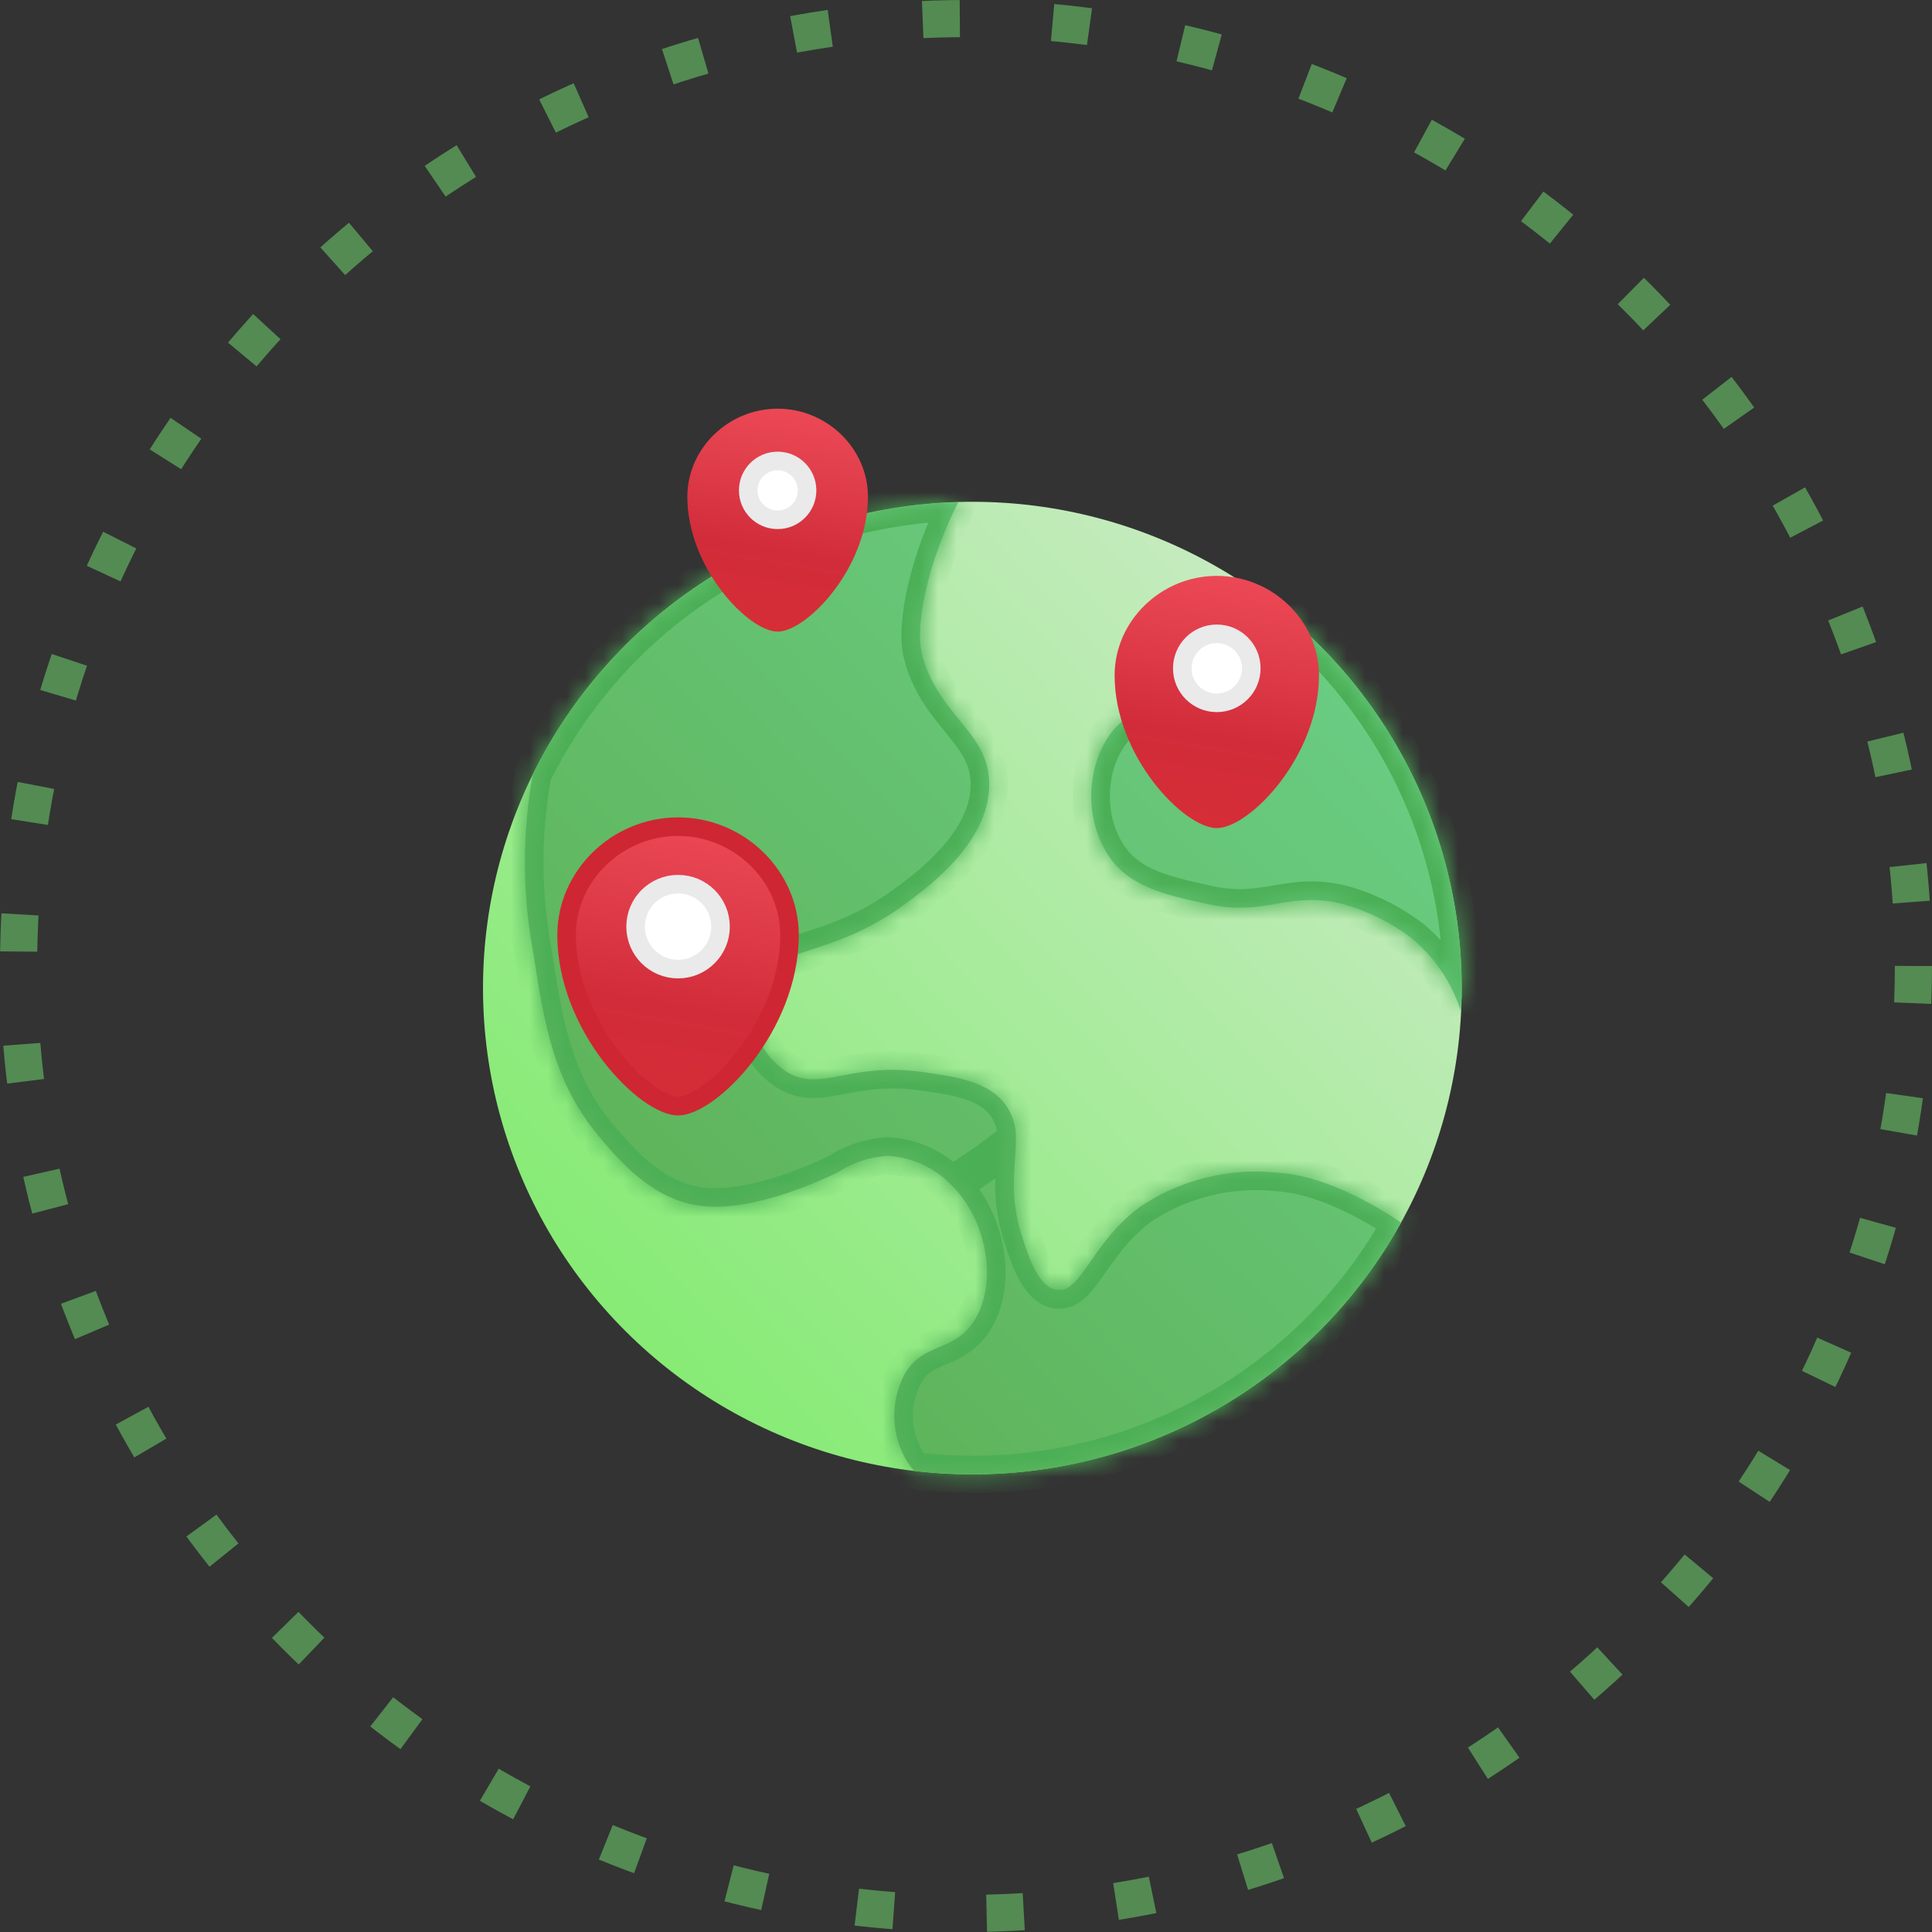 <?xml version="1.0" encoding="utf-8"?>
<svg xmlns="http://www.w3.org/2000/svg" width="104" height="104" viewBox="0 0 104 104" fill="none">
<rect x="0" y="0" width="104" height="104" fill="#333333" stroke="none"/>
<circle opacity="0.6" cx="52" cy="52" r="51" stroke="#69C769" stroke-width="2" stroke-dasharray="2 5"/>
<ellipse opacity="0.9" cx="52.342" cy="53.189" rx="26.342" ry="26.178" fill="url(#paint0_linear_3853_4758)"/>
<mask id="path-3-inside-1_3853_4758" fill="white">
<path fill-rule="evenodd" clip-rule="evenodd" d="M49.622 57.702C51.482 57.964 53.223 58.209 54.157 59.507C54.531 60.046 54.717 60.693 54.686 61.347C53.577 62.229 52.418 63.047 51.215 63.797C50.317 62.861 49.097 62.297 47.799 62.215C46.827 62.275 45.888 62.586 45.074 63.117C44.465 63.415 40.678 65.238 37.808 64.922C35.219 64.634 33.485 62.63 32.358 61.312C29.788 58.324 29.279 55.021 28.725 51.383C28.113 48.182 28.097 44.896 28.68 41.689V41.68C32.985 32.952 41.803 27.314 51.581 27.039C49.92 30.298 49.264 33.67 49.615 35.136C49.995 36.733 50.839 37.767 51.618 38.723C52.499 39.802 53.297 40.781 53.248 42.356C53.158 45.39 50.024 47.709 48.707 48.675C46.758 50.116 44.978 50.693 43.569 51.15C42.029 51.65 40.931 52.006 40.533 53.188C40.138 54.922 40.861 56.717 42.349 57.701C43.294 58.285 44.16 58.12 45.317 57.9C46.397 57.694 47.73 57.44 49.615 57.701L49.622 57.702ZM68.655 33.857C68.784 33.544 68.89 33.221 68.972 32.892C75.122 37.857 78.69 45.314 78.683 53.188C78.683 53.593 78.663 53.992 78.644 54.391L78.642 54.442C78.152 52.891 77.219 51.515 75.958 50.48C74.869 49.661 73.637 49.049 72.325 48.675C70.838 48.292 69.794 48.469 68.723 48.65C67.674 48.828 66.6 49.01 65.058 48.675L64.932 48.648L64.932 48.648C62.695 48.162 60.713 47.721 59.608 45.967C58.046 43.476 58.754 40.064 60.516 38.746C61.255 38.195 61.907 38.214 62.644 38.236C63.33 38.257 64.089 38.279 65.058 37.843C66.712 37.007 67.993 35.59 68.655 33.867L68.655 33.857ZM51.434 64.02C53.232 65.997 53.704 69.337 52.342 71.241C51.809 71.989 51.181 72.253 50.561 72.514C49.892 72.796 49.232 73.073 48.709 73.949C47.946 75.358 47.946 77.054 48.709 78.463C48.849 78.717 49.016 78.956 49.208 79.175C50.248 79.299 51.294 79.363 52.342 79.365C61.947 79.368 70.791 74.172 75.421 65.808C73.769 64.71 71.188 63.257 68.691 63.118C66.132 62.869 63.565 63.507 61.425 64.923C60.121 65.871 59.328 67.012 58.702 67.911C58.042 68.859 57.569 69.538 56.883 69.436C55.939 69.301 55.421 67.784 55.067 66.728C54.455 64.916 54.555 63.545 54.638 62.403C54.665 62.029 54.69 61.68 54.688 61.348C53.579 62.23 52.42 63.048 51.217 63.797C51.31 63.889 51.388 63.969 51.434 64.02Z"/>
</mask>
<path fill-rule="evenodd" clip-rule="evenodd" d="M49.622 57.702C51.482 57.964 53.223 58.209 54.157 59.507C54.531 60.046 54.717 60.693 54.686 61.347C53.577 62.229 52.418 63.047 51.215 63.797C50.317 62.861 49.097 62.297 47.799 62.215C46.827 62.275 45.888 62.586 45.074 63.117C44.465 63.415 40.678 65.238 37.808 64.922C35.219 64.634 33.485 62.63 32.358 61.312C29.788 58.324 29.279 55.021 28.725 51.383C28.113 48.182 28.097 44.896 28.68 41.689V41.68C32.985 32.952 41.803 27.314 51.581 27.039C49.92 30.298 49.264 33.67 49.615 35.136C49.995 36.733 50.839 37.767 51.618 38.723C52.499 39.802 53.297 40.781 53.248 42.356C53.158 45.39 50.024 47.709 48.707 48.675C46.758 50.116 44.978 50.693 43.569 51.15C42.029 51.65 40.931 52.006 40.533 53.188C40.138 54.922 40.861 56.717 42.349 57.701C43.294 58.285 44.16 58.12 45.317 57.9C46.397 57.694 47.73 57.44 49.615 57.701L49.622 57.702ZM68.655 33.857C68.784 33.544 68.89 33.221 68.972 32.892C75.122 37.857 78.69 45.314 78.683 53.188C78.683 53.593 78.663 53.992 78.644 54.391L78.642 54.442C78.152 52.891 77.219 51.515 75.958 50.48C74.869 49.661 73.637 49.049 72.325 48.675C70.838 48.292 69.794 48.469 68.723 48.65C67.674 48.828 66.6 49.01 65.058 48.675L64.932 48.648L64.932 48.648C62.695 48.162 60.713 47.721 59.608 45.967C58.046 43.476 58.754 40.064 60.516 38.746C61.255 38.195 61.907 38.214 62.644 38.236C63.33 38.257 64.089 38.279 65.058 37.843C66.712 37.007 67.993 35.59 68.655 33.867L68.655 33.857ZM51.434 64.02C53.232 65.997 53.704 69.337 52.342 71.241C51.809 71.989 51.181 72.253 50.561 72.514C49.892 72.796 49.232 73.073 48.709 73.949C47.946 75.358 47.946 77.054 48.709 78.463C48.849 78.717 49.016 78.956 49.208 79.175C50.248 79.299 51.294 79.363 52.342 79.365C61.947 79.368 70.791 74.172 75.421 65.808C73.769 64.71 71.188 63.257 68.691 63.118C66.132 62.869 63.565 63.507 61.425 64.923C60.121 65.871 59.328 67.012 58.702 67.911C58.042 68.859 57.569 69.538 56.883 69.436C55.939 69.301 55.421 67.784 55.067 66.728C54.455 64.916 54.555 63.545 54.638 62.403C54.665 62.029 54.69 61.68 54.688 61.348C53.579 62.23 52.42 63.048 51.217 63.797C51.31 63.889 51.388 63.969 51.434 64.02Z" fill="url(#paint1_linear_3853_4758)"/>
<path d="M49.622 57.702L49.761 56.712L49.761 56.712L49.622 57.702ZM54.157 59.507L54.978 58.937L54.974 58.929L54.968 58.922L54.157 59.507ZM54.686 61.347L55.309 62.13L55.664 61.847L55.685 61.394L54.686 61.347ZM51.215 63.797L50.494 64.489L51.056 65.074L51.744 64.645L51.215 63.797ZM47.799 62.215L47.862 61.217L47.8 61.213L47.737 61.216L47.799 62.215ZM45.074 63.117L45.514 64.015L45.569 63.988L45.62 63.955L45.074 63.117ZM37.808 64.922L37.697 65.916L37.698 65.916L37.808 64.922ZM32.358 61.312L33.118 60.662L33.116 60.66L32.358 61.312ZM28.725 51.383L29.714 51.232L29.711 51.214L29.707 51.195L28.725 51.383ZM28.68 41.689L29.664 41.868L29.68 41.779V41.689H28.68ZM28.68 41.68L27.783 41.238L27.68 41.447V41.68H28.68ZM51.581 27.039L52.472 27.493L53.237 25.992L51.553 26.04L51.581 27.039ZM49.615 35.136L50.588 34.904L50.588 34.902L49.615 35.136ZM51.618 38.723L50.843 39.355V39.355L51.618 38.723ZM53.248 42.356L52.249 42.326L52.249 42.327L53.248 42.356ZM48.707 48.675L48.116 47.868L48.113 47.871L48.707 48.675ZM43.569 51.15L43.26 50.199L43.569 51.15ZM40.533 53.188L39.585 52.869L39.569 52.917L39.557 52.966L40.533 53.188ZM42.349 57.701L41.797 58.535L41.81 58.544L41.824 58.552L42.349 57.701ZM45.317 57.9L45.13 56.917L45.317 57.9ZM49.615 57.701L49.755 56.711L49.753 56.711L49.615 57.701ZM68.655 33.857L67.73 33.477L67.662 33.642L67.656 33.82L68.655 33.857ZM68.972 32.892L69.6 32.114L68.381 31.129L68.002 32.65L68.972 32.892ZM78.683 53.188L77.683 53.187V53.188H78.683ZM78.644 54.391L79.643 54.439L79.643 54.439L78.644 54.391ZM78.642 54.442L77.688 54.743L79.641 54.49L78.642 54.442ZM75.958 50.48L76.592 49.707L76.576 49.694L76.559 49.681L75.958 50.48ZM72.325 48.675L72.599 47.713L72.587 47.71L72.574 47.707L72.325 48.675ZM68.723 48.65L68.89 49.636L68.723 48.65ZM65.058 48.675L65.271 47.698L65.266 47.697L65.058 48.675ZM64.932 48.648L64.034 48.207L63.468 49.36L64.724 49.626L64.932 48.648ZM64.932 48.648L65.829 49.088L66.393 47.941L65.144 47.67L64.932 48.648ZM59.608 45.967L58.761 46.498L58.762 46.5L59.608 45.967ZM60.516 38.746L59.918 37.945L59.917 37.945L60.516 38.746ZM62.644 38.236L62.673 37.237L62.644 38.236ZM65.058 37.843L65.468 38.755L65.489 38.746L65.509 38.736L65.058 37.843ZM68.655 33.867L69.588 34.225L69.648 34.07L69.654 33.904L68.655 33.867ZM51.434 64.02L50.691 64.69L50.694 64.693L51.434 64.02ZM52.342 71.241L51.529 70.66L51.528 70.661L52.342 71.241ZM50.561 72.514L50.173 71.592H50.173L50.561 72.514ZM48.709 73.949L47.85 73.436L47.84 73.455L47.829 73.473L48.709 73.949ZM48.709 78.463L47.83 78.939L47.833 78.945L48.709 78.463ZM49.208 79.175L48.455 79.833L48.708 80.122L49.089 80.168L49.208 79.175ZM52.342 79.365L52.34 80.365H52.342L52.342 79.365ZM75.421 65.808L76.295 66.293L76.742 65.486L75.974 64.976L75.421 65.808ZM68.691 63.118L68.594 64.113L68.615 64.115L68.635 64.116L68.691 63.118ZM61.425 64.923L60.873 64.089L60.854 64.101L60.836 64.115L61.425 64.923ZM58.702 67.911L57.881 67.339L58.702 67.911ZM56.883 69.436L57.031 68.447L57.025 68.446L56.883 69.436ZM55.067 66.728L56.015 66.41L56.014 66.409L55.067 66.728ZM54.638 62.403L53.64 62.33L54.638 62.403ZM54.688 61.348L55.688 61.342L55.676 59.284L54.066 60.565L54.688 61.348ZM51.217 63.797L50.688 62.949L49.605 63.623L50.519 64.513L51.217 63.797ZM49.483 58.693C50.435 58.826 51.242 58.943 51.926 59.166C52.591 59.383 53.044 59.673 53.345 60.091L54.968 58.922C54.335 58.042 53.451 57.56 52.547 57.265C51.663 56.976 50.669 56.84 49.761 56.712L49.483 58.693ZM53.335 60.077C53.584 60.436 53.708 60.866 53.687 61.3L55.685 61.394C55.726 60.52 55.478 59.656 54.978 58.937L53.335 60.077ZM54.064 60.564C52.985 61.423 51.857 62.219 50.686 62.948L51.744 64.645C52.98 63.876 54.17 63.035 55.309 62.13L54.064 60.564ZM51.936 63.104C50.864 61.987 49.409 61.315 47.862 61.217L47.736 63.212C48.785 63.279 49.77 63.736 50.494 64.489L51.936 63.104ZM47.737 61.216C46.593 61.288 45.486 61.654 44.528 62.28L45.62 63.955C46.289 63.518 47.062 63.262 47.861 63.213L47.737 61.216ZM44.634 62.219C44.346 62.36 43.295 62.867 41.977 63.3C40.634 63.741 39.135 64.062 37.917 63.928L37.698 65.916C39.351 66.098 41.181 65.666 42.601 65.2C44.047 64.726 45.193 64.172 45.514 64.015L44.634 62.219ZM37.919 63.929C35.776 63.69 34.279 62.02 33.118 60.662L31.598 61.962C32.69 63.239 34.662 65.578 37.697 65.916L37.919 63.929ZM33.116 60.66C30.758 57.918 30.272 54.898 29.714 51.232L27.736 51.533C28.287 55.144 28.818 58.73 31.6 61.964L33.116 60.66ZM29.707 51.195C29.118 48.115 29.103 44.953 29.664 41.868L27.696 41.51C27.091 44.838 27.107 48.249 27.743 51.571L29.707 51.195ZM29.68 41.689V41.68H27.68V41.689H29.68ZM29.577 42.123C33.717 33.729 42.2 28.303 51.609 28.039L51.553 26.04C41.407 26.324 32.253 32.175 27.783 41.238L29.577 42.123ZM50.69 26.585C49.822 28.288 49.215 30.023 48.869 31.537C48.532 33.011 48.412 34.405 48.643 35.368L50.588 34.902C50.467 34.4 50.5 33.376 50.818 31.983C51.127 30.63 51.678 29.05 52.472 27.493L50.69 26.585ZM48.642 35.367C49.08 37.21 50.065 38.401 50.843 39.355L52.393 38.091C51.612 37.133 50.91 36.256 50.588 34.904L48.642 35.367ZM50.843 39.355C51.743 40.458 52.284 41.167 52.249 42.326L54.248 42.387C54.309 40.395 53.254 39.147 52.393 38.091L50.843 39.355ZM52.249 42.327C52.214 43.505 51.58 44.625 50.69 45.627C49.808 46.619 48.774 47.386 48.116 47.868L49.298 49.481C49.958 48.998 51.148 48.122 52.185 46.955C53.214 45.797 54.193 44.241 54.248 42.386L52.249 42.327ZM48.113 47.871C46.303 49.209 44.658 49.746 43.26 50.199L43.877 52.102C45.299 51.641 47.212 51.024 49.302 49.479L48.113 47.871ZM43.26 50.199C42.523 50.438 41.75 50.684 41.122 51.048C40.443 51.441 39.878 51.999 39.585 52.869L41.48 53.507C41.586 53.195 41.769 52.984 42.124 52.779C42.53 52.544 43.075 52.362 43.877 52.102L43.26 50.199ZM39.557 52.966C39.071 55.108 39.964 57.322 41.797 58.535L42.901 56.867C41.758 56.111 41.206 54.735 41.508 53.41L39.557 52.966ZM41.824 58.552C43.144 59.368 44.4 59.092 45.505 58.882L45.13 56.917C43.921 57.148 43.443 57.202 42.875 56.851L41.824 58.552ZM45.505 58.882C46.562 58.68 47.762 58.454 49.478 58.692L49.753 56.711C47.698 56.426 46.232 56.707 45.13 56.917L45.505 58.882ZM49.476 58.692L49.483 58.693L49.761 56.712L49.755 56.711L49.476 58.692ZM69.58 34.238C69.728 33.879 69.849 33.51 69.943 33.133L68.002 32.65C67.932 32.932 67.841 33.208 67.73 33.477L69.58 34.238ZM68.344 33.67C74.259 38.446 77.689 45.617 77.683 53.187L79.683 53.189C79.69 45.011 75.984 37.268 69.6 32.114L68.344 33.67ZM77.683 53.188C77.683 53.565 77.665 53.94 77.645 54.343L79.643 54.439C79.662 54.044 79.683 53.621 79.683 53.188H77.683ZM77.645 54.343L77.643 54.394L79.641 54.49L79.643 54.439L77.645 54.343ZM79.595 54.141C79.047 52.404 78.003 50.864 76.592 49.707L75.324 51.254C76.436 52.165 77.257 53.378 77.688 54.743L79.595 54.141ZM76.559 49.681C75.372 48.788 74.029 48.121 72.599 47.713L72.051 49.637C73.245 49.977 74.366 50.534 75.357 51.279L76.559 49.681ZM72.574 47.707C70.87 47.267 69.647 47.479 68.556 47.664L68.89 49.636C69.941 49.458 70.806 49.316 72.075 49.643L72.574 47.707ZM68.556 47.664C67.529 47.838 66.614 47.99 65.271 47.698L64.846 49.652C66.585 50.03 67.82 49.817 68.89 49.636L68.556 47.664ZM65.266 47.697L65.139 47.67L64.724 49.626L64.851 49.653L65.266 47.697ZM65.829 49.089L65.829 49.088L64.034 48.207L64.034 48.207L65.829 49.089ZM65.144 47.67C62.806 47.163 61.297 46.772 60.454 45.434L58.762 46.5C60.13 48.671 62.583 49.161 64.72 49.625L65.144 47.67ZM60.455 45.436C59.82 44.422 59.633 43.195 59.804 42.067C59.979 40.921 60.499 40.008 61.115 39.547L59.917 37.945C58.772 38.802 58.057 40.254 57.827 41.766C57.594 43.297 57.835 45.021 58.761 46.498L60.455 45.436ZM61.115 39.547C61.552 39.221 61.884 39.214 62.614 39.236L62.673 37.237C61.931 37.215 60.957 37.169 59.918 37.945L61.115 39.547ZM62.614 39.236C63.323 39.257 64.279 39.29 65.468 38.755L64.648 36.931C63.9 37.268 63.338 37.256 62.673 37.237L62.614 39.236ZM65.509 38.736C67.383 37.788 68.838 36.181 69.588 34.225L67.721 33.509C67.149 34.999 66.04 36.226 64.607 36.951L65.509 38.736ZM69.654 33.904L69.654 33.894L67.656 33.82L67.656 33.83L69.654 33.904ZM50.694 64.693C51.441 65.514 51.932 66.647 52.081 67.788C52.232 68.937 52.021 69.971 51.529 70.66L53.155 71.823C54.025 70.607 54.26 69.019 54.065 67.528C53.869 66.028 53.225 64.503 52.173 63.347L50.694 64.693ZM51.528 70.661C51.172 71.159 50.784 71.335 50.173 71.592L50.949 73.436C51.578 73.171 52.446 72.818 53.156 71.822L51.528 70.661ZM50.173 71.592C49.486 71.882 48.552 72.262 47.85 73.436L49.567 74.462C49.912 73.885 50.299 73.709 50.949 73.436L50.173 71.592ZM47.829 73.473C46.906 75.179 46.906 77.233 47.83 78.939L49.588 77.986C48.986 76.875 48.986 75.537 49.588 74.425L47.829 73.473ZM47.833 78.945C48.008 79.263 48.216 79.56 48.455 79.833L49.961 78.516C49.816 78.351 49.69 78.172 49.585 77.981L47.833 78.945ZM49.089 80.168C50.168 80.297 51.253 80.363 52.34 80.365L52.344 78.365C51.336 78.363 50.328 78.302 49.327 78.182L49.089 80.168ZM52.342 80.365C62.309 80.368 71.489 74.977 76.295 66.293L74.546 65.324C70.094 73.368 61.586 78.368 52.342 78.365L52.342 80.365ZM75.974 64.976C74.306 63.867 71.531 62.275 68.747 62.119L68.635 64.116C70.844 64.239 73.231 65.554 74.867 66.641L75.974 64.976ZM68.788 62.122C66.001 61.852 63.205 62.546 60.873 64.089L61.977 65.757C63.925 64.468 66.263 63.887 68.594 64.113L68.788 62.122ZM60.836 64.115C59.383 65.172 58.506 66.442 57.881 67.339L59.523 68.482C60.149 67.582 60.86 66.571 62.013 65.731L60.836 64.115ZM57.881 67.339C57.53 67.844 57.308 68.155 57.109 68.347C56.938 68.511 56.944 68.434 57.031 68.447L56.736 70.425C57.508 70.54 58.094 70.175 58.496 69.788C58.869 69.429 59.214 68.926 59.523 68.482L57.881 67.339ZM57.025 68.446C57.056 68.451 56.899 68.432 56.629 67.944C56.389 67.509 56.197 66.953 56.015 66.41L54.119 67.046C54.291 67.559 54.535 68.29 54.878 68.911C55.192 69.479 55.766 70.286 56.742 70.426L57.025 68.446ZM56.014 66.409C55.47 64.796 55.554 63.594 55.635 62.475L53.64 62.33C53.556 63.497 53.441 65.036 54.119 67.048L56.014 66.409ZM55.635 62.475C55.661 62.11 55.69 61.721 55.688 61.342L53.688 61.353C53.69 61.639 53.668 61.948 53.64 62.33L55.635 62.475ZM54.066 60.565C52.986 61.423 51.859 62.219 50.688 62.949L51.746 64.646C52.981 63.876 54.171 63.036 55.31 62.13L54.066 60.565ZM50.519 64.513C50.6 64.593 50.662 64.658 50.691 64.69L52.176 63.35C52.113 63.281 52.02 63.184 51.915 63.081L50.519 64.513Z" fill="#4BAF56" mask="url(#path-3-inside-1_3853_4758)"/>
<path d="M30.5 50.334C30.5 47.16 33.211 44.5 36.5 44.5C39.789 44.5 42.5 47.16 42.5 50.334C42.5 52.771 41.451 55.095 40.133 56.818C39.476 57.677 38.762 58.371 38.101 58.847C37.423 59.334 36.863 59.546 36.5 59.546C36.137 59.546 35.577 59.334 34.899 58.847C34.238 58.371 33.524 57.677 32.867 56.818C31.549 55.095 30.5 52.771 30.5 50.334Z" fill="url(#paint2_linear_3853_4758)" stroke="#CF2634" stroke-linejoin="round"/>
<path d="M38.786 49.881C38.786 51.144 37.763 52.167 36.501 52.167C35.238 52.167 34.215 51.144 34.215 49.881C34.215 48.619 35.238 47.596 36.501 47.596C37.763 47.596 38.786 48.619 38.786 49.881Z" fill="white" stroke="#EAEAEA"/>
<path d="M65.5 31C62.493 31 60 33.43 60 36.359C60 40.718 63.74 44.577 65.5 44.577C67.26 44.577 71 40.718 71 36.359C71 33.43 68.507 31 65.5 31Z" fill="url(#paint3_linear_3853_4758)"/>
<path d="M67.357 35.976C67.357 37.002 66.525 37.833 65.5 37.833C64.474 37.833 63.643 37.002 63.643 35.976C63.643 34.951 64.474 34.119 65.5 34.119C66.525 34.119 67.357 34.951 67.357 35.976Z" fill="white" stroke="#EAEAEA"/>
<path d="M41.861 22C39.204 22 37 24.147 37 26.737C37 30.59 40.306 34 41.861 34C43.417 34 46.722 30.59 46.722 26.737C46.722 24.147 44.519 22 41.861 22Z" fill="url(#paint4_linear_3853_4758)"/>
<path d="M43.444 26.398C43.444 27.272 42.735 27.981 41.861 27.981C40.986 27.981 40.277 27.272 40.277 26.398C40.277 25.523 40.986 24.814 41.861 24.814C42.735 24.814 43.444 25.523 43.444 26.398Z" fill="white" stroke="#EAEAEA"/>
<defs>
<linearGradient id="paint0_linear_3853_4758" x1="94" y1="15.5" x2="26.401" y2="79.789" gradientUnits="userSpaceOnUse">
<stop stop-color="white"/>
<stop offset="1" stop-color="#81FF6B"/>
</linearGradient>
<linearGradient id="paint1_linear_3853_4758" x1="78.683" y1="27.039" x2="26.392" y2="77.433" gradientUnits="userSpaceOnUse">
<stop stop-color="#6CD28C"/>
<stop offset="1" stop-color="#5BAC4D"/>
</linearGradient>
<linearGradient id="paint2_linear_3853_4758" x1="59.052" y1="46.789" x2="56.241" y2="63.376" gradientUnits="userSpaceOnUse">
<stop stop-color="#EE4957"/>
<stop offset="0.268" stop-color="#E3404E"/>
<stop offset="0.659" stop-color="#D22C3A"/>
<stop offset="1" stop-color="#D62D37"/>
</linearGradient>
<linearGradient id="paint3_linear_3853_4758" x1="84.582" y1="33.36" x2="82.204" y2="47.395" gradientUnits="userSpaceOnUse">
<stop stop-color="#EE4957"/>
<stop offset="0.268" stop-color="#E3404E"/>
<stop offset="0.659" stop-color="#D22C3A"/>
<stop offset="1" stop-color="#D62D37"/>
</linearGradient>
<linearGradient id="paint4_linear_3853_4758" x1="58.727" y1="24.086" x2="56.625" y2="36.491" gradientUnits="userSpaceOnUse">
<stop stop-color="#EE4957"/>
<stop offset="0.268" stop-color="#E3404E"/>
<stop offset="0.659" stop-color="#D22C3A"/>
<stop offset="1" stop-color="#D62D37"/>
</linearGradient>
</defs>
</svg>